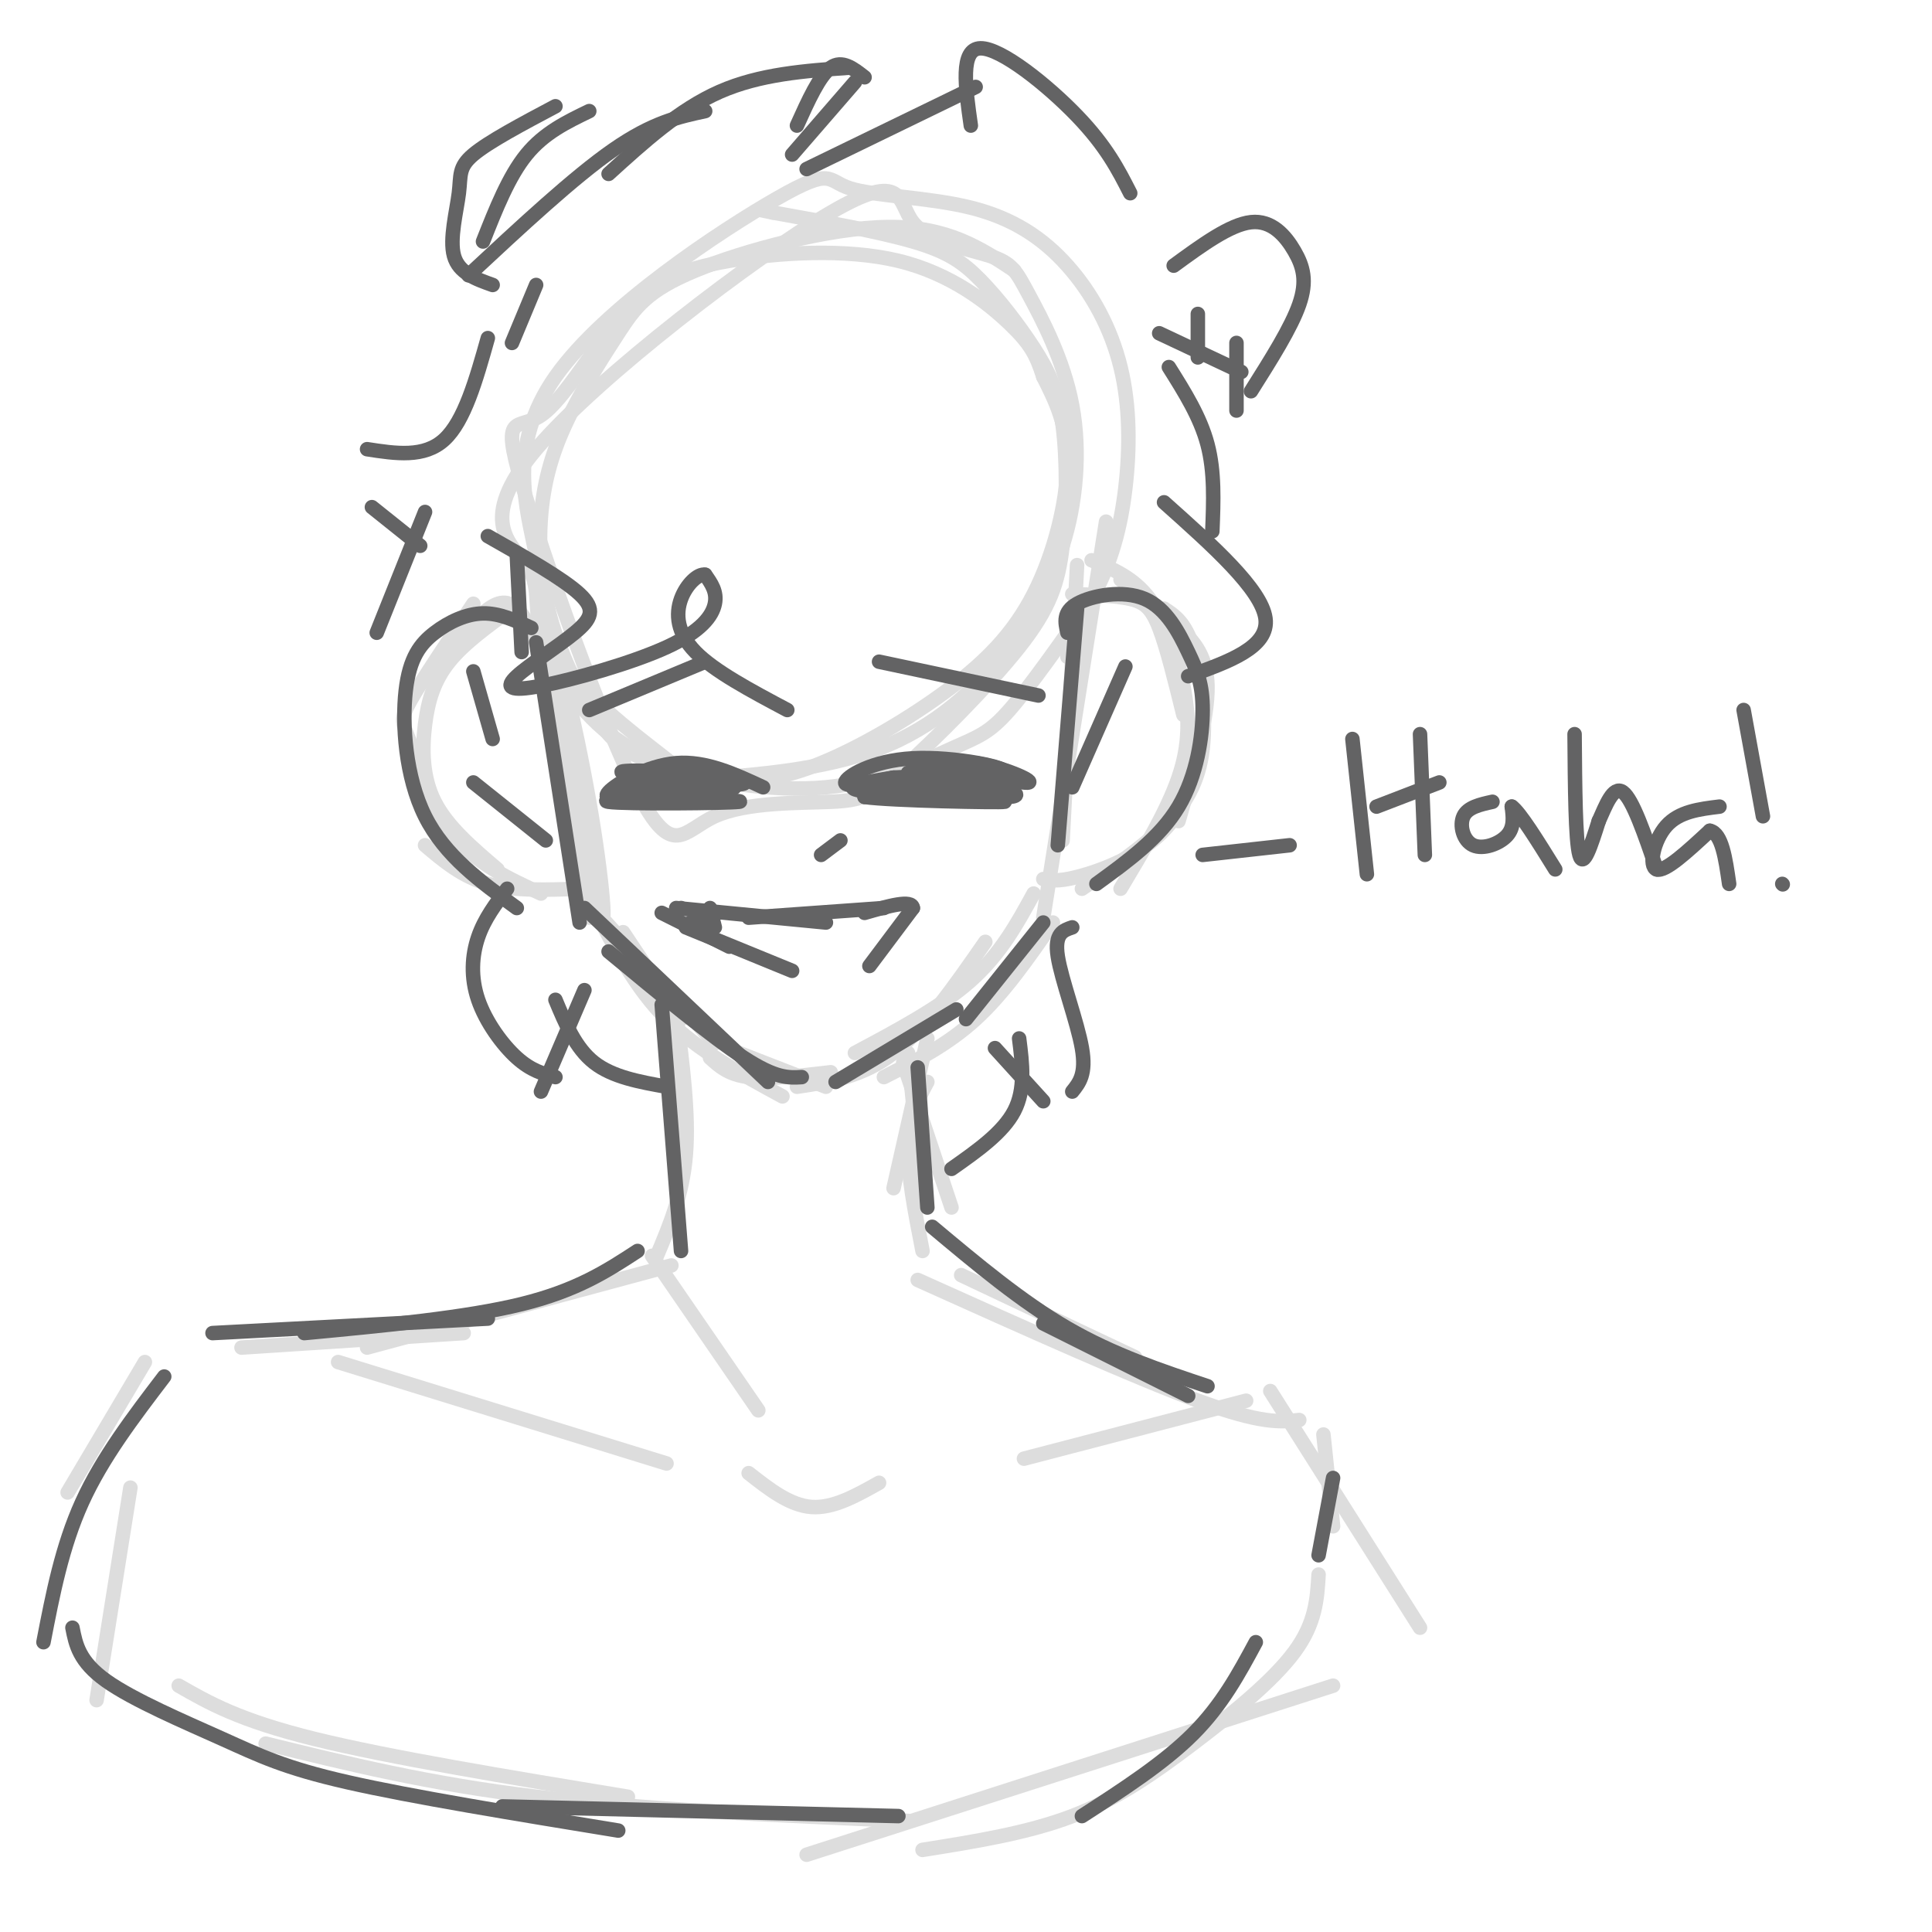 <svg viewBox='0 0 400 400' version='1.1' xmlns='http://www.w3.org/2000/svg' xmlns:xlink='http://www.w3.org/1999/xlink'><g fill='none' stroke='rgb(221,221,221)' stroke-width='3' stroke-linecap='round' stroke-linejoin='round'><path d='M210,56c-6.866,-4.551 -13.732,-9.102 -26,-9c-12.268,0.102 -29.938,4.859 -40,9c-10.062,4.141 -12.516,7.668 -16,13c-3.484,5.332 -7.997,12.468 -11,19c-3.003,6.532 -4.495,12.458 -5,19c-0.505,6.542 -0.024,13.698 2,21c2.024,7.302 5.589,14.750 9,20c3.411,5.250 6.668,8.302 15,11c8.332,2.698 21.738,5.043 33,4c11.262,-1.043 20.378,-5.473 26,-8c5.622,-2.527 7.749,-3.151 12,-8c4.251,-4.849 10.625,-13.925 17,-23'/><path d='M226,124c4.156,-7.542 6.046,-14.898 7,-23c0.954,-8.102 0.971,-16.948 -1,-25c-1.971,-8.052 -5.929,-15.308 -11,-21c-5.071,-5.692 -11.253,-9.821 -20,-12c-8.747,-2.179 -20.058,-2.408 -25,-4c-4.942,-1.592 -3.514,-4.545 -15,2c-11.486,6.545 -35.884,22.589 -46,37c-10.116,14.411 -5.948,27.189 -4,37c1.948,9.811 1.676,16.656 7,24c5.324,7.344 16.244,15.189 21,19c4.756,3.811 3.347,3.589 10,3c6.653,-0.589 21.368,-1.543 33,-6c11.632,-4.457 20.181,-12.416 26,-20c5.819,-7.584 8.910,-14.792 12,-22'/><path d='M220,113c2.794,-8.691 3.780,-19.420 2,-29c-1.780,-9.580 -6.326,-18.011 -9,-23c-2.674,-4.989 -3.477,-6.534 -8,-8c-4.523,-1.466 -12.765,-2.852 -16,-7c-3.235,-4.148 -1.464,-11.057 -17,-2c-15.536,9.057 -48.381,34.082 -61,49c-12.619,14.918 -5.014,19.731 -2,24c3.014,4.269 1.435,7.995 3,14c1.565,6.005 6.275,14.290 13,20c6.725,5.710 15.467,8.845 23,10c7.533,1.155 13.858,0.329 22,-3c8.142,-3.329 18.100,-9.160 26,-15c7.900,-5.840 13.742,-11.688 18,-20c4.258,-8.312 6.931,-19.089 7,-27c0.069,-7.911 -2.465,-12.955 -5,-18'/><path d='M216,78c-1.453,-4.510 -2.586,-6.784 -7,-11c-4.414,-4.216 -12.108,-10.374 -23,-13c-10.892,-2.626 -24.982,-1.719 -35,0c-10.018,1.719 -15.965,4.250 -22,11c-6.035,6.750 -12.160,17.719 -17,21c-4.840,3.281 -8.395,-1.126 -4,14c4.395,15.126 16.740,49.785 24,64c7.260,14.215 9.434,7.984 16,5c6.566,-2.984 17.525,-2.722 24,-3c6.475,-0.278 8.467,-1.095 15,-7c6.533,-5.905 17.605,-16.899 24,-25c6.395,-8.101 8.111,-13.309 9,-21c0.889,-7.691 0.951,-17.865 0,-25c-0.951,-7.135 -2.915,-11.232 -6,-16c-3.085,-4.768 -7.292,-10.207 -11,-14c-3.708,-3.793 -6.917,-5.941 -14,-8c-7.083,-2.059 -18.042,-4.030 -29,-6'/><path d='M160,44c-4.833,-1.000 -2.417,-0.500 0,0'/><path d='M229,108c0.000,0.000 -13.000,82.000 -13,82'/><path d='M223,117c0.000,0.000 -3.000,57.000 -3,57'/><path d='M113,125c4.589,27.792 9.179,55.583 11,63c1.821,7.417 0.875,-5.542 -2,-22c-2.875,-16.458 -7.679,-36.417 -8,-33c-0.321,3.417 3.839,30.208 8,57'/><path d='M121,186c0.000,0.000 27.000,30.000 27,30'/><path d='M123,188c4.250,8.250 8.500,16.500 15,23c6.500,6.500 15.250,11.250 24,16'/><path d='M129,193c0.000,0.000 12.000,18.000 12,18'/><path d='M218,191c-5.083,7.333 -10.167,14.667 -16,20c-5.833,5.333 -12.417,8.667 -19,12'/><path d='M214,185c-3.417,6.250 -6.833,12.500 -13,18c-6.167,5.500 -15.083,10.250 -24,15'/><path d='M204,195c-6.250,9.000 -12.500,18.000 -19,23c-6.500,5.000 -13.250,6.000 -20,7'/><path d='M171,225c0.000,0.000 -18.000,-7.000 -18,-7'/><path d='M147,219c1.917,1.750 3.833,3.500 8,4c4.167,0.500 10.583,-0.250 17,-1'/><path d='M113,137c-1.956,-4.511 -3.911,-9.022 -6,-11c-2.089,-1.978 -4.311,-1.422 -7,1c-2.689,2.422 -5.844,6.711 -9,11'/><path d='M106,126c-4.946,3.571 -9.893,7.143 -13,11c-3.107,3.857 -4.375,8.000 -5,13c-0.625,5.000 -0.607,10.857 2,16c2.607,5.143 7.804,9.571 13,14'/><path d='M112,185c-6.667,-3.071 -13.333,-6.143 -18,-12c-4.667,-5.857 -7.333,-14.500 -9,-19c-1.667,-4.500 -2.333,-4.857 0,-9c2.333,-4.143 7.667,-12.071 13,-20'/><path d='M88,175c3.833,3.250 7.667,6.500 13,8c5.333,1.500 12.167,1.250 19,1'/><path d='M221,136c0.000,0.000 2.000,-7.000 2,-7'/><path d='M222,123c4.511,0.156 9.022,0.311 12,1c2.978,0.689 4.422,1.911 6,6c1.578,4.089 3.289,11.044 5,18'/><path d='M232,120c3.733,2.978 7.467,5.956 11,9c3.533,3.044 6.867,6.156 7,13c0.133,6.844 -2.933,17.422 -6,28'/><path d='M241,126c2.173,1.405 4.345,2.810 6,8c1.655,5.190 2.792,14.167 2,21c-0.792,6.833 -3.512,11.524 -8,16c-4.488,4.476 -10.744,8.738 -17,13'/><path d='M232,184c4.821,-8.060 9.643,-16.119 12,-23c2.357,-6.881 2.250,-12.583 1,-19c-1.250,-6.417 -3.643,-13.548 -7,-18c-3.357,-4.452 -7.679,-6.226 -12,-8'/><path d='M247,134c0.899,0.821 1.798,1.643 2,8c0.202,6.357 -0.292,18.250 -5,26c-4.708,7.750 -13.631,11.357 -19,13c-5.369,1.643 -7.185,1.321 -9,1'/><path d='M134,205c1.417,0.583 2.833,1.167 4,7c1.167,5.833 2.083,16.917 3,28'/><path d='M192,215c0.000,0.000 -7.000,31.000 -7,31'/><path d='M188,218c0.000,0.000 3.000,30.000 3,30'/><path d='M187,220c0.000,0.000 10.000,30.000 10,30'/><path d='M140,210c1.333,10.333 2.667,20.667 2,29c-0.667,8.333 -3.333,14.667 -6,21'/><path d='M139,216c0.000,0.000 1.000,23.000 1,23'/><path d='M192,224c-1.917,3.583 -3.833,7.167 -4,13c-0.167,5.833 1.417,13.917 3,22'/><path d='M199,264c0.000,0.000 36.000,17.000 36,17'/><path d='M190,265c22.417,10.083 44.833,20.167 58,25c13.167,4.833 17.083,4.417 21,4'/><path d='M139,262c0.000,0.000 -63.000,17.000 -63,17'/><path d='M96,276c0.000,0.000 -46.000,3.000 -46,3'/><path d='M30,282c0.000,0.000 -16.000,27.000 -16,27'/><path d='M27,308c0.000,0.000 -7.000,44.000 -7,44'/><path d='M37,349c6.250,3.583 12.500,7.167 28,11c15.500,3.833 40.250,7.917 65,12'/><path d='M55,361c16.917,4.167 33.833,8.333 56,11c22.167,2.667 49.583,3.833 77,5'/><path d='M191,383c10.869,-1.732 21.738,-3.464 31,-7c9.262,-3.536 16.917,-8.875 25,-15c8.083,-6.125 16.595,-13.036 21,-19c4.405,-5.964 4.702,-10.982 5,-16'/><path d='M274,297c0.000,0.000 2.000,19.000 2,19'/><path d='M263,288c0.000,0.000 31.000,49.000 31,49'/><path d='M276,349c0.000,0.000 -109.000,35.000 -109,35'/><path d='M70,282c0.000,0.000 68.000,21.000 68,21'/><path d='M155,305c4.250,3.333 8.500,6.667 13,7c4.500,0.333 9.250,-2.333 14,-5'/><path d='M212,302c0.000,0.000 46.000,-12.000 46,-12'/><path d='M135,260c0.000,0.000 22.000,32.000 22,32'/></g>
<g fill='none' stroke='rgb(99,99,100)' stroke-width='3' stroke-linecap='round' stroke-linejoin='round'><path d='M111,133c0.000,0.000 9.000,58.000 9,58'/><path d='M121,188c0.000,0.000 38.000,36.000 38,36'/><path d='M126,197c10.667,8.833 21.333,17.667 28,22c6.667,4.333 9.333,4.167 12,4'/><path d='M173,224c0.000,0.000 25.000,-15.000 25,-15'/><path d='M200,211c0.000,0.000 16.000,-20.000 16,-20'/><path d='M219,175c0.000,0.000 4.000,-49.000 4,-49'/><path d='M137,208c0.000,0.000 4.000,51.000 4,51'/><path d='M132,259c-6.250,4.083 -12.500,8.167 -24,11c-11.500,2.833 -28.250,4.417 -45,6'/><path d='M101,273c0.000,0.000 -57.000,3.000 -57,3'/><path d='M34,285c-6.417,8.417 -12.833,16.833 -17,26c-4.167,9.167 -6.083,19.083 -8,29'/><path d='M15,337c0.685,3.500 1.369,7.000 7,11c5.631,4.000 16.208,8.500 24,12c7.792,3.500 12.798,6.000 26,9c13.202,3.000 34.601,6.500 56,10'/><path d='M104,374c0.000,0.000 82.000,2.000 82,2'/><path d='M224,376c8.500,-5.500 17.000,-11.000 23,-17c6.000,-6.000 9.500,-12.500 13,-19'/><path d='M273,322c0.000,0.000 3.000,-16.000 3,-16'/><path d='M246,289c0.000,0.000 -30.000,-15.000 -30,-15'/><path d='M193,254c9.250,7.750 18.500,15.500 28,21c9.500,5.500 19.250,8.750 29,12'/><path d='M192,250c0.000,0.000 -2.000,-29.000 -2,-29'/><path d='M221,131c-0.495,-2.150 -0.990,-4.301 2,-6c2.990,-1.699 9.464,-2.947 14,-1c4.536,1.947 7.133,7.089 9,11c1.867,3.911 3.003,6.591 3,12c-0.003,5.409 -1.144,13.545 -5,20c-3.856,6.455 -10.428,11.227 -17,16'/><path d='M110,130c-3.278,-1.534 -6.555,-3.069 -10,-3c-3.445,0.069 -7.057,1.740 -10,4c-2.943,2.260 -5.215,5.108 -6,12c-0.785,6.892 -0.081,17.826 4,26c4.081,8.174 11.541,13.587 19,19'/><path d='M108,135c0.000,0.000 -1.000,-20.000 -1,-20'/><path d='M102,59c-3.506,-1.244 -7.012,-2.488 -8,-6c-0.988,-3.512 0.542,-9.292 1,-13c0.458,-3.708 -0.155,-5.345 3,-8c3.155,-2.655 10.077,-6.327 17,-10'/><path d='M122,23c-4.667,2.250 -9.333,4.500 -13,9c-3.667,4.500 -6.333,11.250 -9,18'/><path d='M97,57c10.917,-10.167 21.833,-20.333 30,-26c8.167,-5.667 13.583,-6.833 19,-8'/><path d='M126,36c7.333,-6.667 14.667,-13.333 23,-17c8.333,-3.667 17.667,-4.333 27,-5'/><path d='M179,16c-2.333,-1.833 -4.667,-3.667 -7,-2c-2.333,1.667 -4.667,6.833 -7,12'/><path d='M177,17c0.000,0.000 -13.000,15.000 -13,15'/><path d='M167,35c0.000,0.000 35.000,-17.000 35,-17'/><path d='M201,26c-1.133,-7.956 -2.267,-15.911 2,-16c4.267,-0.089 13.933,7.689 20,14c6.067,6.311 8.533,11.156 11,16'/><path d='M243,55c5.833,-4.262 11.667,-8.524 16,-9c4.333,-0.476 7.167,2.833 9,6c1.833,3.167 2.667,6.190 1,11c-1.667,4.810 -5.833,11.405 -10,18'/><path d='M256,71c0.000,0.000 0.000,14.000 0,14'/><path d='M248,74c0.000,0.000 0.000,-9.000 0,-9'/><path d='M257,77c0.000,0.000 -17.000,-8.000 -17,-8'/><path d='M242,76c3.250,5.167 6.500,10.333 8,16c1.500,5.667 1.250,11.833 1,18'/><path d='M241,104c10.083,9.000 20.167,18.000 21,24c0.833,6.000 -7.583,9.000 -16,12'/><path d='M111,59c0.000,0.000 -5.000,12.000 -5,12'/><path d='M101,70c-2.417,8.583 -4.833,17.167 -9,21c-4.167,3.833 -10.083,2.917 -16,2'/><path d='M77,105c0.000,0.000 10.000,8.000 10,8'/><path d='M88,106c0.000,0.000 -10.000,25.000 -10,25'/><path d='M105,184c-2.345,3.089 -4.690,6.179 -6,10c-1.310,3.821 -1.583,8.375 0,13c1.583,4.625 5.024,9.321 8,12c2.976,2.679 5.488,3.339 8,4'/><path d='M121,205c0.000,0.000 -9.000,21.000 -9,21'/><path d='M115,207c2.083,5.000 4.167,10.000 8,13c3.833,3.000 9.417,4.000 15,5'/><path d='M222,192c-1.867,0.622 -3.733,1.244 -3,6c0.733,4.756 4.067,13.644 5,19c0.933,5.356 -0.533,7.178 -2,9'/><path d='M206,217c0.000,0.000 10.000,11.000 10,11'/><path d='M211,215c0.667,5.250 1.333,10.500 -1,15c-2.333,4.500 -7.667,8.250 -13,12'/><path d='M101,111c7.789,4.410 15.579,8.819 19,12c3.421,3.181 2.474,5.132 -1,8c-3.474,2.868 -9.475,6.652 -12,9c-2.525,2.348 -1.574,3.258 5,2c6.574,-1.258 18.770,-4.685 26,-8c7.230,-3.315 9.494,-6.519 10,-9c0.506,-2.481 -0.747,-4.241 -2,-6'/><path d='M146,119c-1.393,-0.310 -3.875,1.917 -5,5c-1.125,3.083 -0.893,7.024 3,11c3.893,3.976 11.446,7.988 19,12'/><path d='M180,200c0.000,0.000 9.000,-12.000 9,-12'/><path d='M189,188c-0.167,-1.833 -5.083,-0.417 -10,1'/><path d='M183,188c0.000,0.000 -28.000,2.000 -28,2'/><path d='M171,191c0.000,0.000 -31.000,-3.000 -31,-3'/><path d='M137,189c0.000,0.000 14.000,7.000 14,7'/><path d='M142,192c0.000,0.000 22.000,9.000 22,9'/><path d='M158,163c-5.933,-2.756 -11.867,-5.511 -18,-5c-6.133,0.511 -12.467,4.289 -14,6c-1.533,1.711 1.733,1.356 5,1'/><path d='M131,165c7.667,0.345 24.333,0.708 22,1c-2.333,0.292 -23.667,0.512 -27,0c-3.333,-0.512 11.333,-1.756 26,-3'/><path d='M152,163c-2.909,-0.461 -23.182,-0.113 -23,0c0.182,0.113 20.818,-0.008 22,0c1.182,0.008 -17.091,0.145 -22,0c-4.909,-0.145 3.545,-0.573 12,-1'/><path d='M141,162c5.667,0.250 13.833,1.375 10,1c-3.833,-0.375 -19.667,-2.250 -22,-3c-2.333,-0.750 8.833,-0.375 20,0'/><path d='M149,160c4.000,0.333 4.000,1.167 4,2'/><path d='M188,160c4.286,-1.375 8.571,-2.750 14,-2c5.429,0.750 12.000,3.625 11,4c-1.000,0.375 -9.571,-1.750 -16,-2c-6.429,-0.250 -10.714,1.375 -15,3'/><path d='M182,163c4.214,1.131 22.250,2.458 27,2c4.750,-0.458 -3.786,-2.702 -11,-3c-7.214,-0.298 -13.107,1.351 -19,3'/><path d='M179,165c5.345,0.774 28.208,1.208 29,1c0.792,-0.208 -20.488,-1.060 -28,-2c-7.512,-0.940 -1.256,-1.970 5,-3'/><path d='M185,161c6.879,-0.426 21.576,0.010 23,-1c1.424,-1.010 -10.424,-3.464 -19,-3c-8.576,0.464 -13.879,3.847 -14,5c-0.121,1.153 4.939,0.077 10,-1'/><path d='M185,161c5.667,0.000 14.833,0.500 24,1'/><path d='M146,137c0.000,0.000 -24.000,10.000 -24,10'/><path d='M182,137c0.000,0.000 33.000,7.000 33,7'/><path d='M267,175c0.000,0.000 -18.000,2.000 -18,2'/><path d='M280,153c0.000,0.000 3.000,28.000 3,28'/><path d='M298,162c0.000,0.000 -13.000,5.000 -13,5'/><path d='M294,152c0.000,0.000 1.000,25.000 1,25'/><path d='M309,166c-2.560,0.565 -5.119,1.131 -6,3c-0.881,1.869 -0.083,5.042 2,6c2.083,0.958 5.452,-0.298 7,-2c1.548,-1.702 1.274,-3.851 1,-6'/><path d='M313,167c1.667,1.167 5.333,7.083 9,13'/><path d='M326,152c0.083,11.000 0.167,22.000 1,25c0.833,3.000 2.417,-2.000 4,-7'/><path d='M331,170c1.422,-3.133 2.978,-7.467 5,-6c2.022,1.467 4.511,8.733 7,16'/><path d='M356,167c-4.178,0.511 -8.356,1.022 -11,4c-2.644,2.978 -3.756,8.422 -2,9c1.756,0.578 6.378,-3.711 11,-8'/><path d='M354,172c2.500,0.500 3.250,5.750 4,11'/><path d='M361,147c0.000,0.000 4.000,22.000 4,22'/><path d='M369,183c0.000,0.000 0.100,0.100 0.1,0.1'/><path d='M147,188c0.000,0.000 1.000,4.000 1,4'/><path d='M145,190c0.000,0.000 1.000,1.000 1,1'/><path d='M141,188c0.000,0.000 0.100,0.100 0.1,0.1'/><path d='M143,191c0.000,0.000 0.100,0.100 0.1,0.1'/><path d='M136,160c8.417,0.750 16.833,1.500 18,2c1.167,0.500 -4.917,0.750 -11,1'/><path d='M174,174c0.000,0.000 -4.000,3.000 -4,3'/><path d='M98,139c0.000,0.000 4.000,14.000 4,14'/><path d='M98,162c0.000,0.000 15.000,12.000 15,12'/><path d='M233,138c0.000,0.000 -11.000,25.000 -11,25'/></g>
</svg>